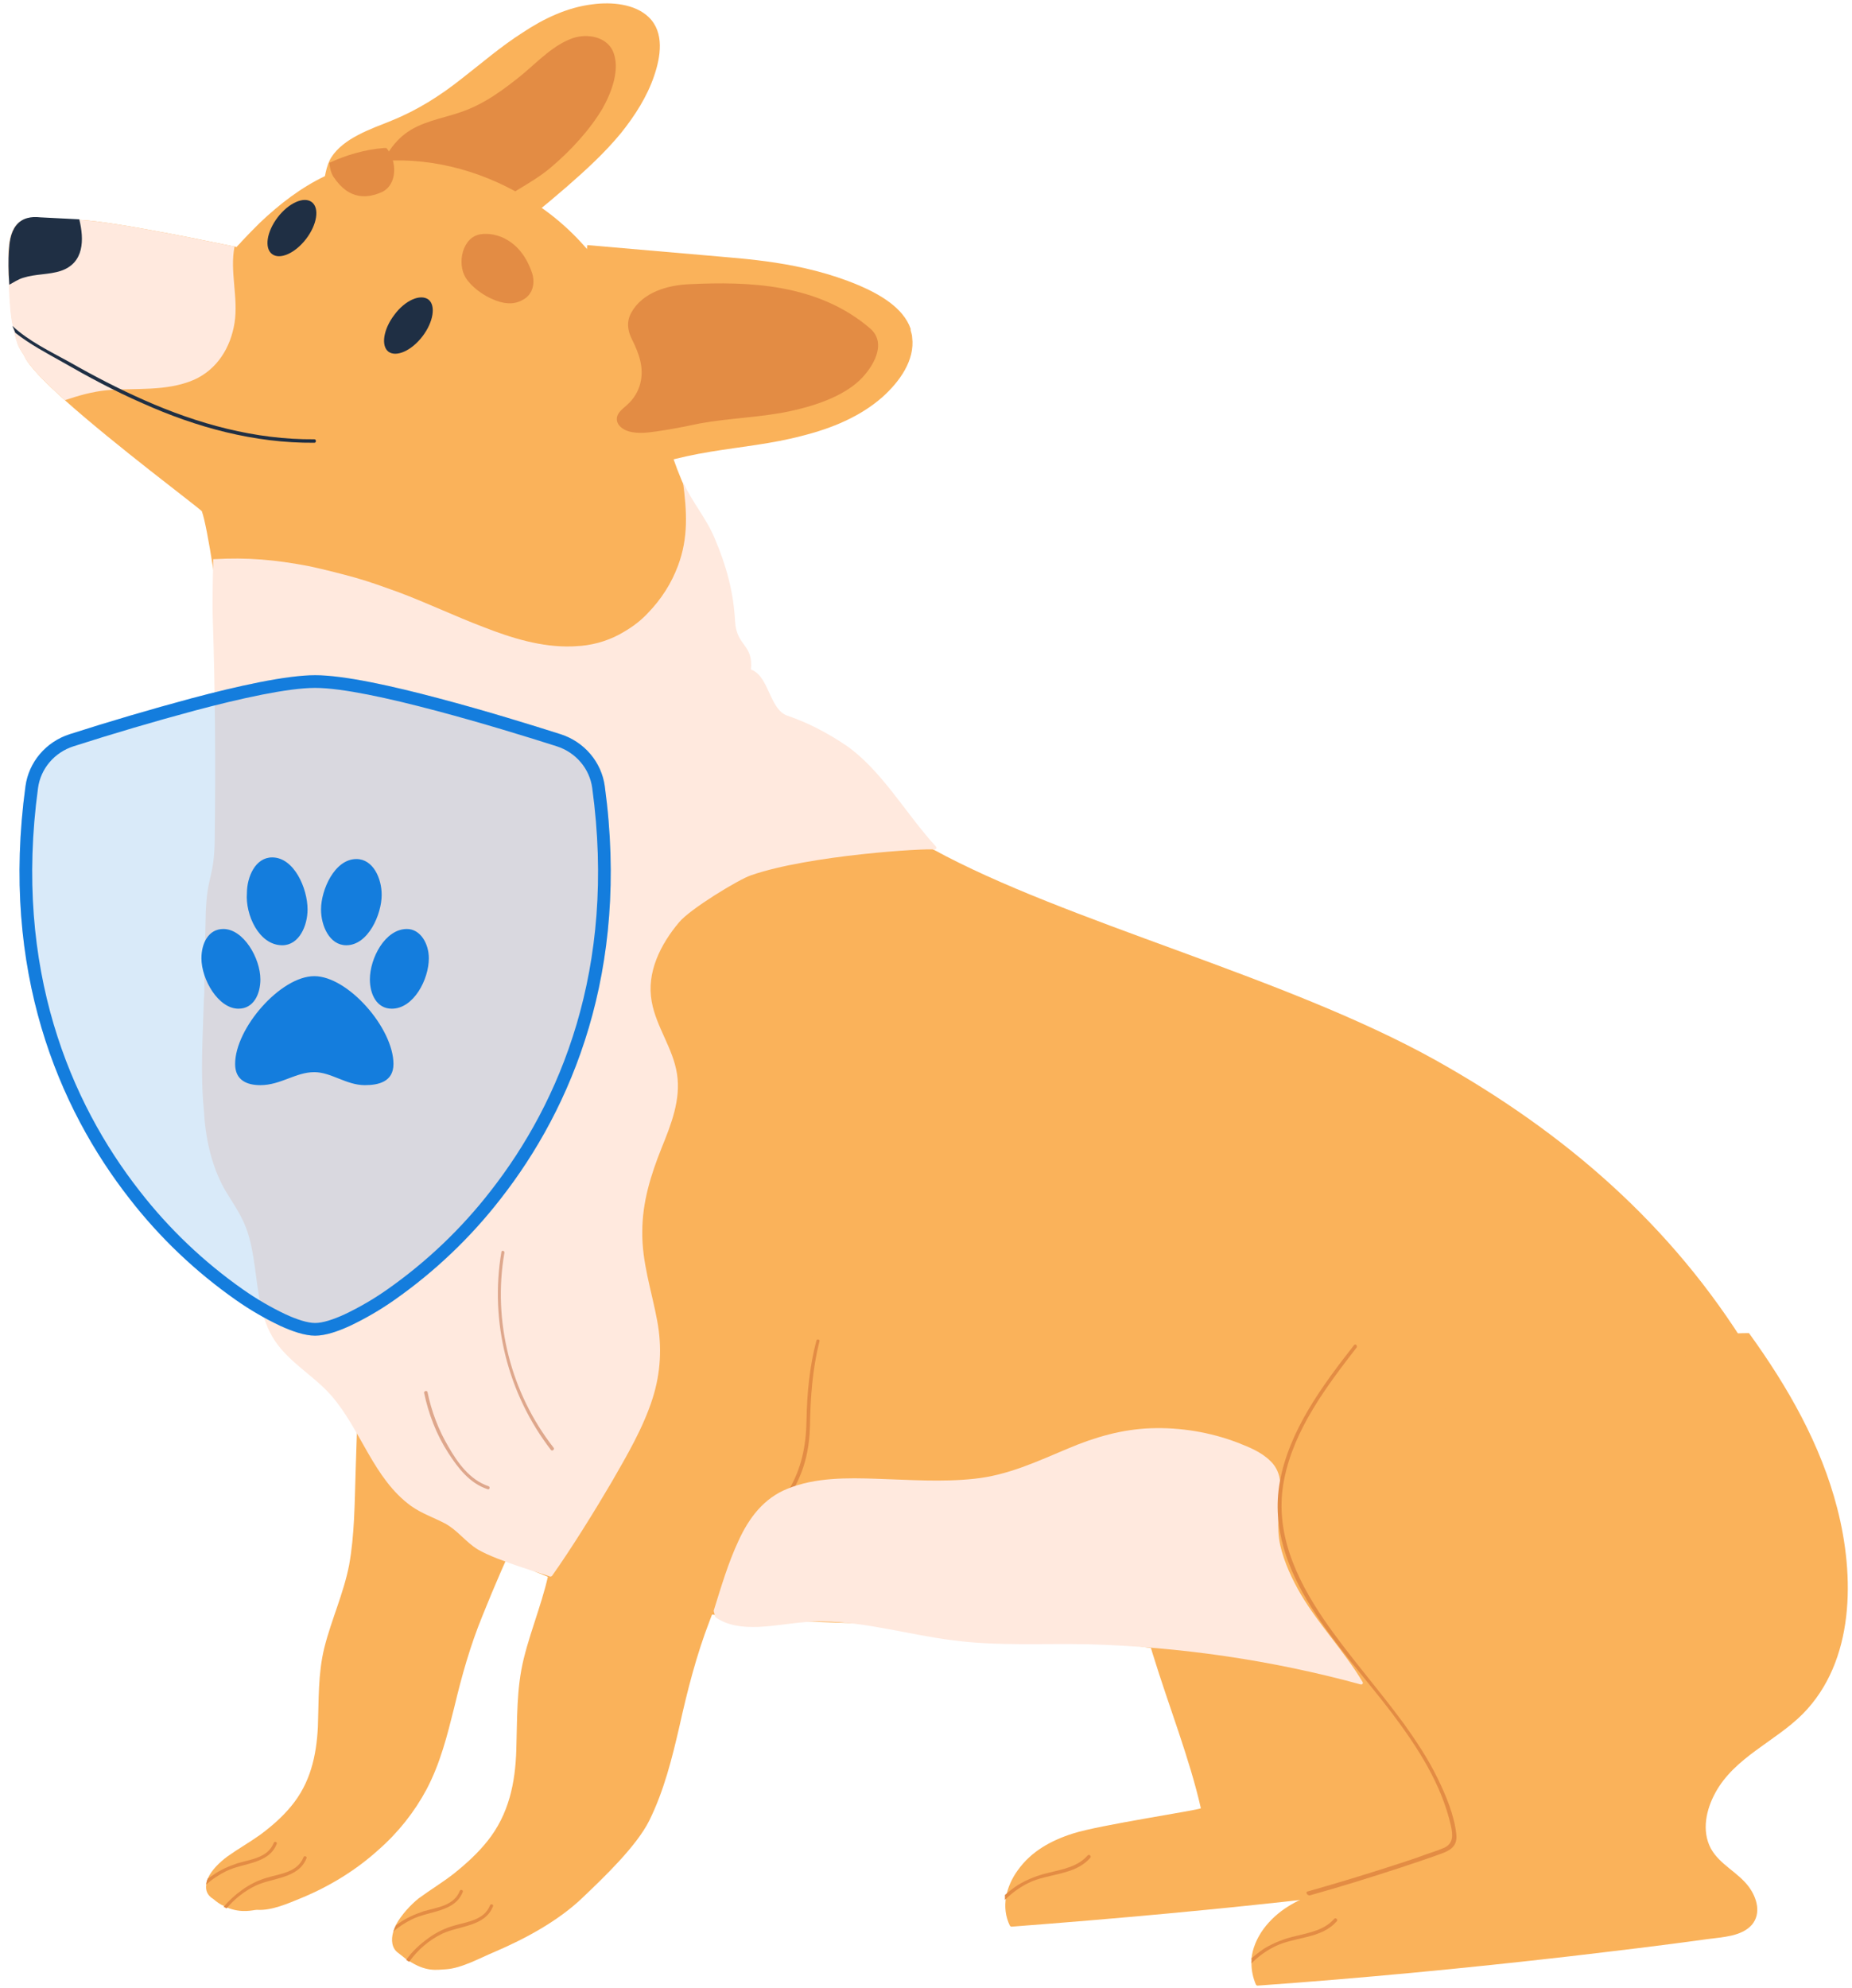 <svg width="219" height="235" viewBox="0 0 219 235" fill="none" xmlns="http://www.w3.org/2000/svg">
<path d="M70.087 0.507C72.316 0.214 75.073 0.449 76.715 2.03C78.592 3.846 78.123 6.716 77.361 8.942C76.539 11.402 75.073 13.687 73.43 15.737C71.553 18.021 69.324 20.072 67.037 22.063C64.338 24.406 61.581 26.632 58.766 28.741C58.942 28.799 58.883 29.092 58.707 29.092C58.59 29.092 58.472 29.092 58.355 29.092C58.238 29.209 58.12 29.268 58.003 29.385C57.827 29.561 57.534 29.268 57.71 29.092C50.905 28.799 44.16 28.155 37.414 27.218C37.297 27.218 37.179 27.159 37.238 27.042C37.531 25.402 37.883 23.762 38.177 22.18C38.411 21.009 38.529 19.662 39.174 18.607C40.64 16.323 43.808 15.268 46.271 14.273C49.322 13.042 52.02 11.344 54.601 9.294C56.947 7.478 59.235 5.486 61.816 3.846C64.28 2.206 67.095 0.859 70.087 0.507Z" fill="#FAB25A"/>
<path d="M44.453 21.887C44.746 19.661 46.095 17.201 47.855 15.854C49.732 14.39 52.195 14.038 54.424 13.277C57.24 12.339 59.586 10.582 61.815 8.766C63.634 7.243 65.511 5.252 67.799 4.49C69.441 3.963 71.611 4.315 72.433 5.955C73.43 8.063 72.315 10.934 71.259 12.808C69.734 15.385 67.447 17.846 65.159 19.779C63.927 20.833 62.519 21.653 61.17 22.473C59.645 23.41 58.179 24.289 56.654 25.226C56.829 25.343 56.712 25.636 56.477 25.636C55.011 25.46 53.603 26.222 52.137 26.163C50.729 26.105 49.263 25.695 47.913 25.343C45.978 24.758 44.159 24.113 44.453 21.887Z" fill="#E38C44"/>
<path d="M120.357 221.104C121.941 218.878 124.287 217.589 126.868 216.769C129.918 215.773 141.709 214.016 142.002 213.782C139.362 202.067 132.147 189.063 133.966 177.113C134.787 171.783 136.488 166.394 139.773 162.001C143.058 157.607 147.692 154.796 153.088 153.859C158.426 152.921 163.94 153.683 169.219 154.854C170.158 153.39 171.331 152.043 172.68 150.93C174.381 150.871 176.024 150.696 177.725 150.637H177.784C182.3 156.963 186.23 163.817 188.166 171.373C190.219 179.398 190.219 189.414 184.06 195.682C180.834 198.962 176.024 200.778 173.736 204.995C172.68 206.987 172.094 209.506 173.208 211.556C174.205 213.489 176.434 214.367 177.725 216.125C178.663 217.413 179.191 219.229 178.077 220.576C176.845 221.982 174.616 222.041 172.856 222.275C167.401 222.978 161.887 223.681 156.432 224.325C144.172 225.731 131.913 226.844 119.594 227.781C119.536 227.781 119.477 227.723 119.418 227.664C118.362 225.497 118.949 223.037 120.357 221.104Z" fill="#FAB25A"/>
<path d="M24.391 222.803C24.391 222.568 24.509 222.334 24.567 222.1C24.978 221.104 26.034 220.108 26.914 219.464C28.145 218.585 29.495 217.824 30.726 216.945C32.076 215.949 33.366 214.836 34.422 213.548C36.71 210.795 37.413 207.573 37.59 204.176C37.707 201.012 37.59 197.908 38.352 194.803C39.173 191.523 40.64 188.36 41.285 185.021C41.93 181.448 41.93 177.758 42.048 174.126L42.4 163.29C42.693 155.089 42.927 146.888 43.221 138.688C43.221 138.571 43.338 138.453 43.514 138.512C51.316 139.508 59.117 140.562 66.919 141.558C67.388 141.617 67.916 141.675 68.385 141.734C68.444 141.558 68.502 141.382 68.561 141.207C68.678 140.972 69.089 141.089 68.972 141.324C68.913 141.499 68.855 141.617 68.796 141.792C69.852 141.909 70.908 142.085 71.963 142.202C72.257 142.261 72.139 142.612 71.846 142.612L68.679 142.202C66.802 148.528 70.673 154.913 70.38 161.298C70.204 164.52 68.796 167.507 67.153 170.377C66.743 171.08 66.332 171.842 65.922 172.545C64.396 175.18 62.93 177.758 61.639 180.511C59.997 183.967 58.472 187.481 57.064 190.996C55.598 194.569 54.6 198.142 53.721 201.832C52.899 205.113 52.078 208.452 50.436 211.556C49.028 214.192 47.092 216.652 44.746 218.702C42.165 221.045 39.056 222.978 35.654 224.384C34.07 225.029 32.134 225.907 30.375 225.79C29.964 225.79 28.615 226.259 26.796 225.497C26.679 225.439 26.562 225.38 26.444 225.321C26.034 225.146 25.623 224.853 25.212 224.501C24.509 224.091 24.274 223.447 24.391 222.803Z" fill="#FAB25A"/>
<path d="M0.987 29.854C1.046 28.799 1.163 27.569 1.867 26.69C2.571 25.812 3.627 25.636 4.683 25.753C4.917 25.753 6.677 25.87 9.317 25.987C13.599 26.163 25.917 28.799 27.735 29.151C27.853 29.151 27.912 29.209 27.97 29.209C28.146 28.975 28.381 28.799 28.557 28.565C29.261 27.803 29.965 27.1 30.727 26.339C33.073 24.113 35.654 22.121 38.529 20.774C40.523 19.837 42.693 19.193 45.04 19.017C45.098 19.017 45.216 19.017 45.274 19.017C51.492 18.607 57.651 20.423 62.872 23.762C63.224 23.937 63.517 24.172 63.81 24.406C66.978 26.573 69.676 29.385 71.788 32.606C74.017 36.004 75.484 39.811 76.188 43.794C76.598 45.435 77.009 47.133 77.302 48.832C77.537 48.422 77.713 47.953 78.006 47.543C78.006 47.075 78.006 46.606 78.065 46.138C78.065 45.903 78.475 45.903 78.475 46.138C78.475 46.43 78.416 46.665 78.416 46.958C79.003 46.138 79.824 45.493 80.822 45.083C81.056 45.025 81.173 45.376 80.939 45.493C79.824 45.903 79.003 46.723 78.416 47.66C78.416 51.292 79.648 54.631 81.115 57.97C82.229 60.43 83.461 62.773 84.458 65.175C85.808 68.338 86.687 71.501 86.863 74.957C87.039 78.999 86.57 83.04 86.277 87.082C86.277 87.316 86.218 87.551 86.218 87.726C92.788 92.705 108.919 99.676 110.268 100.379C126.106 109.048 151.857 115.374 169.748 125.332C184.94 133.826 197.669 144.779 206.82 159.716C209.049 163.289 210.926 167.038 212.569 170.963C214.035 174.477 215.384 178.226 215.854 182.092C216.264 185.548 203.887 190.586 201.424 193.163C200.074 194.569 198.373 195.623 196.672 196.619C194.678 197.79 192.625 198.845 190.513 199.782C186.231 201.773 181.832 203.414 177.315 204.644C175.145 205.229 184.647 208.627 182.418 209.037C180.541 209.388 178.605 209.798 176.728 209.564C172.798 209.095 170.745 205.581 169.044 202.418C168.927 202.242 168.868 202.066 168.751 201.832C168.692 201.656 168.692 201.481 168.633 201.305C168.575 201.188 168.575 201.071 168.516 200.953C155.846 198.2 131.209 193.514 118.304 192.577C104.168 191.581 89.738 192.401 75.718 189.59C72.023 188.887 68.327 187.832 64.808 186.427C57.593 183.615 50.906 179.398 46.037 173.247C42.107 168.268 39.819 162.352 38.177 156.26C36.241 149.29 34.95 142.202 33.66 135.114C31.196 121.407 29.378 112.27 29.202 98.329C28.615 92.998 25.272 64.355 23.864 60.43C23.043 59.669 13.716 52.698 7.733 47.368C5.269 45.142 3.334 43.209 2.864 42.037C2.688 41.744 2.512 41.51 2.395 41.276C2.219 40.983 2.102 40.69 2.043 40.456C1.75 39.636 1.691 38.991 1.574 38.581C1.339 37.761 1.163 35.711 1.104 33.719C0.987 32.138 0.929 30.674 0.987 29.854Z" fill="#FAB25A"/>
<path d="M46.623 37.234C45.333 38.933 45.039 40.866 45.919 41.569C46.858 42.272 48.676 41.452 49.967 39.753C51.257 38.054 51.55 36.121 50.671 35.419C49.732 34.716 47.914 35.477 46.623 37.234Z" fill="#1F2F44"/>
<path d="M46.506 228.367C46.565 228.133 46.682 227.84 46.8 227.605C47.445 226.375 48.618 225.145 49.498 224.442C50.847 223.446 52.313 222.568 53.663 221.513C55.129 220.342 56.537 219.053 57.651 217.647C60.174 214.484 60.936 210.794 61.054 206.87C61.171 203.238 61.054 199.665 61.933 196.092C62.872 192.284 64.456 188.711 65.101 184.845C65.805 180.803 65.805 176.644 65.922 172.544C65.922 172.485 65.922 172.368 65.922 172.31L66.333 159.892C66.509 153.8 66.743 147.708 66.919 141.616C67.037 138.277 67.154 134.938 67.213 131.6C67.213 131.424 67.389 131.365 67.506 131.365C76.481 132.595 85.456 133.884 94.489 135.114C94.548 134.938 94.606 134.704 94.665 134.528C94.782 134.235 95.251 134.353 95.134 134.646C95.076 134.821 95.017 134.997 94.958 135.173C96.073 135.348 97.246 135.466 98.36 135.641C98.654 135.7 98.536 136.11 98.243 136.051L94.841 135.583C92.788 142.846 97.011 150.168 96.659 157.49C96.483 161.239 94.958 164.636 93.14 167.975C91.028 171.841 90.676 175.531 88.916 179.515C87.157 183.498 85.456 187.539 83.93 191.581C82.347 195.681 81.291 199.84 80.352 204.058C79.472 207.865 78.534 211.673 76.774 215.246C75.249 218.292 71.377 221.982 68.855 224.384C66.04 227.078 62.168 229.187 58.473 230.768C56.772 231.471 54.601 232.701 52.724 232.819C51.609 232.877 50.378 233.17 48.266 231.764C48.149 231.706 48.031 231.647 47.914 231.53C47.679 231.354 47.386 231.12 47.093 230.886C46.33 230.358 46.213 229.363 46.506 228.367Z" fill="#FAB25A"/>
<path d="M147.985 232.116C147.985 232.936 148.161 233.815 148.513 234.635C148.572 234.694 148.63 234.752 148.689 234.752C161.007 233.874 173.267 232.702 185.527 231.296C190.982 230.652 196.496 230.008 201.951 229.246C203.652 229.012 205.94 228.953 207.172 227.547C208.286 226.2 207.758 224.384 206.82 223.096C205.529 221.338 203.359 220.46 202.303 218.527C201.189 216.418 201.775 213.899 202.831 211.966C205.119 207.749 209.87 205.933 213.155 202.653C219.373 196.385 219.314 186.31 217.261 178.344C215.325 170.787 211.395 163.934 206.82 157.608H206.761C205.06 157.608 203.418 157.784 201.716 157.901C200.367 159.072 199.194 160.361 198.256 161.825C192.976 160.595 187.521 159.892 182.124 160.83C176.728 161.767 172.035 164.578 168.809 168.972C165.583 173.365 163.823 178.754 163.002 184.084C161.183 196.092 168.398 209.038 171.038 220.753C170.745 220.987 158.954 222.744 155.904 223.74C153.323 224.619 151.035 225.849 149.393 228.075C148.63 229.129 148.103 230.359 147.985 231.589C148.044 231.706 147.985 231.882 147.985 232.116Z" fill="#FAB25A"/>
<path d="M62.05 52.523C63.81 49.359 66.977 47.192 68.62 43.97C70.086 41.159 70.203 38.054 69.675 34.95C69.323 32.782 69.265 30.908 69.441 28.975C74.192 29.385 78.944 29.795 83.636 30.205C88.036 30.615 94.84 30.908 101.527 33.72C103.991 34.774 106.806 36.355 107.686 38.874C107.686 38.874 107.686 38.874 107.686 38.933C107.686 38.991 107.686 38.991 107.686 39.05C107.745 39.343 107.862 39.577 107.862 39.87C108.214 42.623 106.337 45.142 104.401 46.899C101.762 49.242 98.36 50.648 94.84 51.527C91.32 52.464 87.625 52.815 84.047 53.401C80.117 54.045 76.421 55.041 72.843 56.681C70.028 57.97 66.567 59.962 63.223 59.376C62.108 59.2 61.053 58.614 60.056 58.087C60.466 56.154 61.053 54.28 62.05 52.523Z" fill="#FAB25A"/>
<path d="M73.137 48.89C73.43 48.422 73.9 48.129 74.252 47.778C74.956 47.133 75.483 46.255 75.718 45.317C76.187 43.443 75.542 41.744 74.721 40.104C74.193 39.05 74.076 37.995 74.662 36.941C76.011 34.539 78.944 33.719 81.466 33.602C88.564 33.251 96.718 33.544 102.877 38.815C104.989 40.631 103.17 43.501 101.645 44.966C99.533 46.957 96.19 48.012 93.492 48.597C89.972 49.359 86.277 49.418 82.757 50.062C81.056 50.413 79.355 50.765 77.654 50.999C76.481 51.175 75.014 51.351 73.9 50.823C73.078 50.413 72.668 49.652 73.137 48.89Z" fill="#E38C44"/>
<path d="M56.888 27.686C58.589 27.452 61.581 28.272 62.93 32.313C63.282 33.426 63.047 34.774 61.874 35.418C60.701 36.121 59.469 35.886 58.355 35.418C57.181 34.949 55.774 33.953 55.07 32.841C54.014 31.142 54.659 27.979 56.888 27.686Z" fill="#E38C44"/>
<path d="M45.449 17.494C45.508 17.494 45.625 17.494 45.684 17.494C46.974 18.959 47.033 21.829 45.156 22.707C43.572 23.41 41.343 23.762 39.466 20.95C39.173 20.54 38.997 19.896 38.938 19.251C40.991 18.314 43.161 17.67 45.449 17.494Z" fill="#E38C44"/>
<path d="M0.987 29.854C1.045 28.8 1.163 27.57 1.867 26.691C2.571 25.812 3.626 25.637 4.682 25.754C4.917 25.754 6.677 25.871 9.316 25.988C13.598 26.164 25.917 28.8 27.735 29.151C27.148 32.08 28.204 35.184 27.735 38.172C27.266 41.101 25.682 43.678 22.925 44.908C19.64 46.314 16.062 45.845 12.601 46.138C10.841 46.314 9.258 46.782 7.674 47.31C5.21 45.084 3.274 43.151 2.805 41.979C2.629 41.686 2.453 41.452 2.336 41.218C2.16 40.925 2.043 40.632 1.984 40.398C1.691 39.578 1.632 38.933 1.515 38.523C1.28 37.703 1.104 35.653 1.045 33.661C0.987 32.139 0.928 30.616 0.987 29.854Z" fill="#FFE9DE"/>
<path d="M1.045 29.795C1.104 28.74 1.221 27.51 1.925 26.632C2.629 25.753 3.685 25.577 4.741 25.694C4.975 25.694 6.735 25.811 9.375 25.929C9.961 28.33 9.961 31.083 7.204 32.021C5.796 32.489 4.213 32.372 2.746 32.841C2.16 33.016 1.632 33.368 1.104 33.661C0.986 32.079 0.986 30.615 1.045 29.795Z" fill="#1F2F44"/>
<path d="M1.456 38.523C1.573 38.757 1.69 39.05 1.808 39.343C3.509 40.69 5.503 41.744 7.38 42.798C10.431 44.556 13.598 46.255 16.824 47.66C23.218 50.531 30.081 52.405 37.179 52.346C37.413 52.346 37.413 51.936 37.179 51.936C30.198 51.995 23.394 50.12 17.059 47.309C14.009 45.962 11.076 44.439 8.201 42.798C5.972 41.568 3.391 40.338 1.456 38.523Z" fill="#1F2F44"/>
<path d="M24.098 118.42C24.098 118.069 24.157 117.717 24.157 117.366C24.157 114.203 24.274 110.981 24.333 107.818C24.509 103.425 25.33 103.718 25.389 99.325C25.506 90.48 25.447 81.693 25.154 72.848C25.095 70.915 25.212 66.463 25.212 66.112C29.319 65.878 32.486 66.171 36.534 66.932C38.411 67.342 40.288 67.811 42.165 68.338C43.807 68.807 45.391 69.392 47.034 69.978C50.494 71.267 53.779 72.848 57.181 74.137C60.466 75.426 64.044 76.539 67.623 76.421C67.975 76.421 68.327 76.363 68.679 76.363C70.556 76.187 72.315 75.601 73.841 74.664C74.838 74.078 75.776 73.376 76.597 72.497C78.24 70.798 79.413 68.924 80.176 66.874C81.407 63.593 81.231 60.489 80.762 56.974C81.877 59.434 83.519 61.25 84.516 63.652C85.866 66.815 86.745 69.978 86.921 73.434C87.097 76.48 89.092 76.109 88.798 79.154C90.969 79.916 90.969 83.919 93.139 84.622C95.544 85.442 97.773 86.614 99.885 88.019C104.167 90.89 107.159 96.279 110.678 100.086C110.795 100.262 110.678 100.438 110.502 100.438C109.564 100.262 95.72 101.082 88.798 103.483C87.391 103.952 81.583 107.467 80.293 109.048C78.123 111.626 76.421 114.964 77.067 118.42C77.595 121.408 79.589 123.926 80.058 126.972C80.528 130.018 79.354 132.947 78.24 135.7C76.949 138.922 75.952 142.143 75.952 145.599C75.894 149.231 77.067 152.629 77.712 156.143C78.299 159.248 78.123 162.294 77.184 165.281C76.07 168.796 74.134 172.076 72.315 175.239C70.321 178.636 67.564 183.088 65.276 186.31C65.218 186.368 65.1 186.427 64.983 186.368C64.807 186.251 58.824 184.552 56.536 183.205C55.07 182.327 54.131 180.921 52.606 180.101C51.257 179.398 49.849 178.929 48.617 178.05C44.159 174.829 42.693 169.03 39.173 164.988C37.12 162.645 34.246 161.122 32.486 158.486C30.785 155.909 30.55 152.746 30.14 149.817C29.905 148.235 29.671 146.654 29.084 145.131C28.439 143.432 27.383 142.026 26.503 140.503C24.919 137.633 24.274 134.353 24.098 131.131C23.688 126.914 23.981 122.638 24.098 118.42Z" fill="#FFE9DE"/>
<path d="M32.166 30.036C31.24 29.328 31.542 27.38 32.842 25.685C34.142 23.989 35.946 23.188 36.872 23.896C37.798 24.604 37.495 26.552 36.196 28.248C34.896 29.944 33.092 30.744 32.166 30.036Z" fill="#1F2F44"/>
<path d="M59.293 148.001C59.352 147.767 59.703 147.884 59.645 148.118C58.237 156.202 60.407 164.695 65.452 171.139C65.628 171.314 65.335 171.607 65.159 171.432C60.056 164.813 57.885 156.26 59.293 148.001Z" fill="#DEA78C"/>
<path d="M50.553 164.578C51.022 166.863 51.844 169.03 53.017 171.022C54.131 172.955 55.539 174.946 57.768 175.708C58.003 175.766 57.885 176.176 57.651 176.059C55.539 175.356 54.19 173.599 53.017 171.783C51.609 169.616 50.67 167.156 50.142 164.637C50.142 164.461 50.495 164.344 50.553 164.578Z" fill="#DEA78C"/>
<path d="M85.631 188.418C87.039 183.732 90.793 180.335 93.257 176.176C94.782 173.599 95.31 170.963 95.368 167.976C95.427 164.754 95.72 161.591 96.541 158.486C96.6 158.252 97.011 158.369 96.893 158.603C96.072 161.884 95.838 165.164 95.779 168.561C95.72 171.197 95.192 173.599 93.902 175.942C91.497 180.276 87.508 183.674 86.041 188.536C85.924 188.77 85.513 188.653 85.631 188.418Z" fill="#E38C44"/>
<path d="M48.031 231.706C48.148 231.765 48.265 231.882 48.383 231.941C49.38 230.535 50.729 229.363 52.313 228.602C54.307 227.665 57.357 227.782 58.296 225.38C58.413 225.146 58.003 225.029 57.944 225.263C57.24 227.02 55.246 227.196 53.662 227.665C52.606 227.957 51.55 228.485 50.67 229.129C49.614 229.89 48.735 230.711 48.031 231.706Z" fill="#E38C44"/>
<path d="M46.505 228.367C47.15 227.781 47.913 227.312 48.734 226.902C50.729 225.907 53.779 226.082 54.717 223.681C54.835 223.446 54.424 223.329 54.365 223.564C53.661 225.321 51.667 225.497 50.083 225.965C49.027 226.317 47.972 226.785 47.092 227.43C47.033 227.488 46.916 227.547 46.857 227.605C46.681 227.84 46.622 228.133 46.505 228.367Z" fill="#E38C44"/>
<path d="M26.444 225.438C26.561 225.497 26.679 225.555 26.796 225.614C27.735 224.501 28.908 223.563 30.257 222.919C32.251 221.982 35.301 222.099 36.24 219.697C36.357 219.463 35.947 219.346 35.888 219.58C35.184 221.338 33.19 221.513 31.606 221.982C30.55 222.275 29.494 222.802 28.614 223.446C27.793 224.032 27.089 224.676 26.444 225.438Z" fill="#E38C44"/>
<path d="M24.391 222.802C25.095 222.158 25.916 221.631 26.737 221.221C28.732 220.225 31.782 220.401 32.721 217.999C32.838 217.765 32.427 217.648 32.369 217.882C31.665 219.639 29.67 219.815 28.087 220.284C27.031 220.635 25.975 221.104 25.095 221.748C24.919 221.865 24.743 221.982 24.567 222.099C24.45 222.334 24.391 222.568 24.391 222.802Z" fill="#E38C44"/>
<path d="M147.985 232.116C148.806 231.295 149.686 230.651 150.742 230.124C153.088 228.952 156.256 229.245 158.074 227.137C158.25 226.961 157.957 226.668 157.781 226.844C156.608 228.191 154.848 228.484 153.206 228.894C151.915 229.187 150.683 229.655 149.51 230.358C148.982 230.71 148.454 231.12 147.985 231.53C148.044 231.706 147.985 231.881 147.985 232.116Z" fill="#E38C44"/>
<path d="M118.832 224.618C119.653 223.798 120.533 223.153 121.589 222.626C123.935 221.455 127.103 221.748 128.921 219.639C129.097 219.463 128.804 219.17 128.628 219.346C127.455 220.693 125.695 220.986 124.052 221.396C122.762 221.689 121.53 222.158 120.357 222.86C119.829 223.212 119.301 223.622 118.832 224.032C118.832 224.208 118.832 224.383 118.832 224.618Z" fill="#E38C44"/>
<path d="M139.773 193.456C143.116 194.51 146.577 195.272 150.097 195.682C153.03 196.033 156.197 195.741 158.954 197.088C159.189 197.205 158.954 197.556 158.778 197.439C155.845 195.975 152.209 196.385 149.041 195.916C145.873 195.506 142.765 194.803 139.714 193.808C139.421 193.808 139.48 193.397 139.773 193.456Z" fill="#ED944A"/>
<path d="M84.399 190.41C85.278 187.598 86.1 184.787 87.332 182.151C88.563 179.456 90.323 177.113 93.139 176C96.424 174.653 100.236 174.712 103.697 174.829C107.51 174.946 111.382 175.239 115.194 174.829C119.183 174.419 122.644 172.779 126.281 171.256C129.448 169.909 132.675 168.971 136.136 168.854C139.596 168.737 143.116 169.323 146.342 170.553C147.691 171.08 149.158 171.666 150.214 172.72C151.269 173.716 151.504 175.063 151.387 176.41C151.269 178.578 150.918 180.511 151.387 182.678C151.856 184.728 152.795 186.72 153.85 188.536C156.021 192.167 158.954 195.213 161.124 198.845C161.241 199.021 161.065 199.196 160.889 199.138C150.39 196.268 139.479 194.686 128.627 194.393C123.348 194.276 118.01 194.628 112.672 193.925C107.51 193.28 102.524 191.757 97.304 191.699C94.723 191.64 92.2 192.226 89.678 192.343C87.859 192.402 86.041 192.226 84.575 191.172C84.516 190.82 84.399 190.586 84.399 190.41Z" fill="#FFE9DE"/>
<path d="M154.614 223.622C157.723 222.744 160.832 221.807 163.941 220.811C165.524 220.284 167.108 219.815 168.633 219.229C169.337 218.995 170.041 218.761 170.745 218.468C171.918 217.941 171.801 216.886 171.566 215.832C170.452 210.911 167.636 206.577 164.645 202.594C158.72 194.745 149.452 186.017 151.329 175.239C152.444 169.088 156.374 163.816 160.128 159.013C160.304 158.838 160.538 159.072 160.421 159.306C156.843 163.934 153.03 168.971 151.857 174.887C150.625 180.979 153.206 186.544 156.55 191.464C159.483 195.74 162.943 199.606 165.994 203.765C167.46 205.815 168.868 207.924 169.982 210.209C170.98 212.259 171.977 214.602 172.212 216.886C172.329 218.058 171.742 218.643 170.686 219.053C168.985 219.698 167.284 220.225 165.583 220.811C162.005 221.982 158.427 223.095 154.849 224.091C154.497 224.032 154.379 223.681 154.614 223.622Z" fill="#E38C44"/>
<path d="M22.642 82.56C28.061 81.121 33.819 79.827 37.264 79.827C40.71 79.827 46.468 81.121 51.887 82.56C57.43 84.024 63.018 85.757 66.304 86.806C67.678 87.249 68.896 88.062 69.819 89.152C70.741 90.241 71.33 91.563 71.518 92.965C74.495 114.813 67.588 131.006 59.208 141.717C55.654 146.3 51.417 150.335 46.638 153.688C44.986 154.849 43.235 155.869 41.404 156.739C40.006 157.383 38.503 157.91 37.264 157.91C36.026 157.91 34.528 157.383 33.124 156.739C31.294 155.869 29.543 154.849 27.891 153.688C23.112 150.335 18.875 146.3 15.321 141.717C6.941 131.006 0.034 114.813 3.011 92.965C3.199 91.563 3.788 90.241 4.71 89.152C5.633 88.062 6.851 87.249 8.225 86.806C12.995 85.278 17.802 83.862 22.642 82.56V82.56Z" fill="#4397E4" fill-opacity="0.2"/>
<path fill-rule="evenodd" clip-rule="evenodd" d="M51.504 84.01L51.502 84.01C46.05 82.562 40.482 81.327 37.264 81.327C34.048 81.327 28.48 82.561 23.029 84.009C18.213 85.305 13.43 86.713 8.684 88.234C7.574 88.593 6.594 89.248 5.855 90.121C5.116 90.994 4.647 92.049 4.497 93.164L4.497 93.167C1.582 114.565 8.34 130.359 16.502 140.793L16.506 140.798C19.967 145.261 24.095 149.193 28.752 152.461L28.753 152.461C30.333 153.571 32.008 154.547 33.759 155.38C35.132 156.009 36.374 156.41 37.264 156.41C38.155 156.41 39.404 156.008 40.769 155.38C42.52 154.548 44.195 153.571 45.776 152.461L45.777 152.461C50.434 149.193 54.562 145.261 58.023 140.798L58.026 140.793C66.189 130.359 72.947 114.565 70.032 93.167L70.031 93.164C69.882 92.049 69.413 90.994 68.674 90.121C67.935 89.248 66.956 88.593 65.846 88.234C62.569 87.188 57.01 85.465 51.504 84.01ZM66.304 86.806C67.678 87.249 68.896 88.062 69.819 89.152C70.741 90.241 71.33 91.563 71.518 92.965C74.495 114.813 67.588 131.006 59.208 141.717C55.654 146.3 51.417 150.335 46.638 153.688C44.986 154.849 43.235 155.869 41.404 156.739C40.006 157.383 38.503 157.91 37.264 157.91C36.026 157.91 34.528 157.383 33.124 156.739C31.294 155.869 29.543 154.849 27.891 153.688C23.112 150.335 18.875 146.3 15.321 141.717C6.941 131.006 0.034 114.813 3.011 92.965C3.199 91.563 3.788 90.241 4.71 89.152C5.633 88.062 6.851 87.249 8.225 86.806C12.995 85.278 17.802 83.862 22.642 82.56C28.061 81.121 33.819 79.827 37.264 79.827C40.71 79.827 46.468 81.121 51.887 82.56C57.43 84.024 63.018 85.757 66.304 86.806Z" fill="#147DDD"/>
<path d="M40.95 111.753C43.539 111.753 45.133 108.099 45.133 105.791C45.133 103.868 44.137 101.56 42.145 101.56C39.555 101.56 37.962 105.214 37.962 107.522C37.962 109.445 38.958 111.753 40.95 111.753ZM33.38 111.753C35.372 111.753 36.368 109.445 36.368 107.522C36.368 105.022 34.775 101.367 32.185 101.367C30.193 101.367 29.198 103.675 29.198 105.598C28.998 108.099 30.592 111.753 33.38 111.753ZM48.12 109.83C45.531 109.83 43.738 113.291 43.738 115.792C43.738 117.522 44.535 119.253 46.328 119.253C48.917 119.253 50.71 115.792 50.71 113.291C50.71 111.56 49.714 109.83 48.12 109.83ZM30.791 115.792C30.791 113.291 28.799 109.83 26.409 109.83C24.616 109.83 23.819 111.56 23.819 113.291C23.819 115.792 25.811 119.253 28.201 119.253C29.994 119.253 30.791 117.522 30.791 115.792ZM37.165 115.407C33.181 115.407 27.803 121.561 27.803 125.792C27.803 127.715 29.198 128.292 30.791 128.292C33.181 128.292 34.974 126.754 37.165 126.754C39.157 126.754 40.95 128.292 43.141 128.292C44.734 128.292 46.527 127.908 46.527 125.792C46.527 121.561 41.149 115.407 37.165 115.407Z" fill="#147DDD"/>
</svg>
